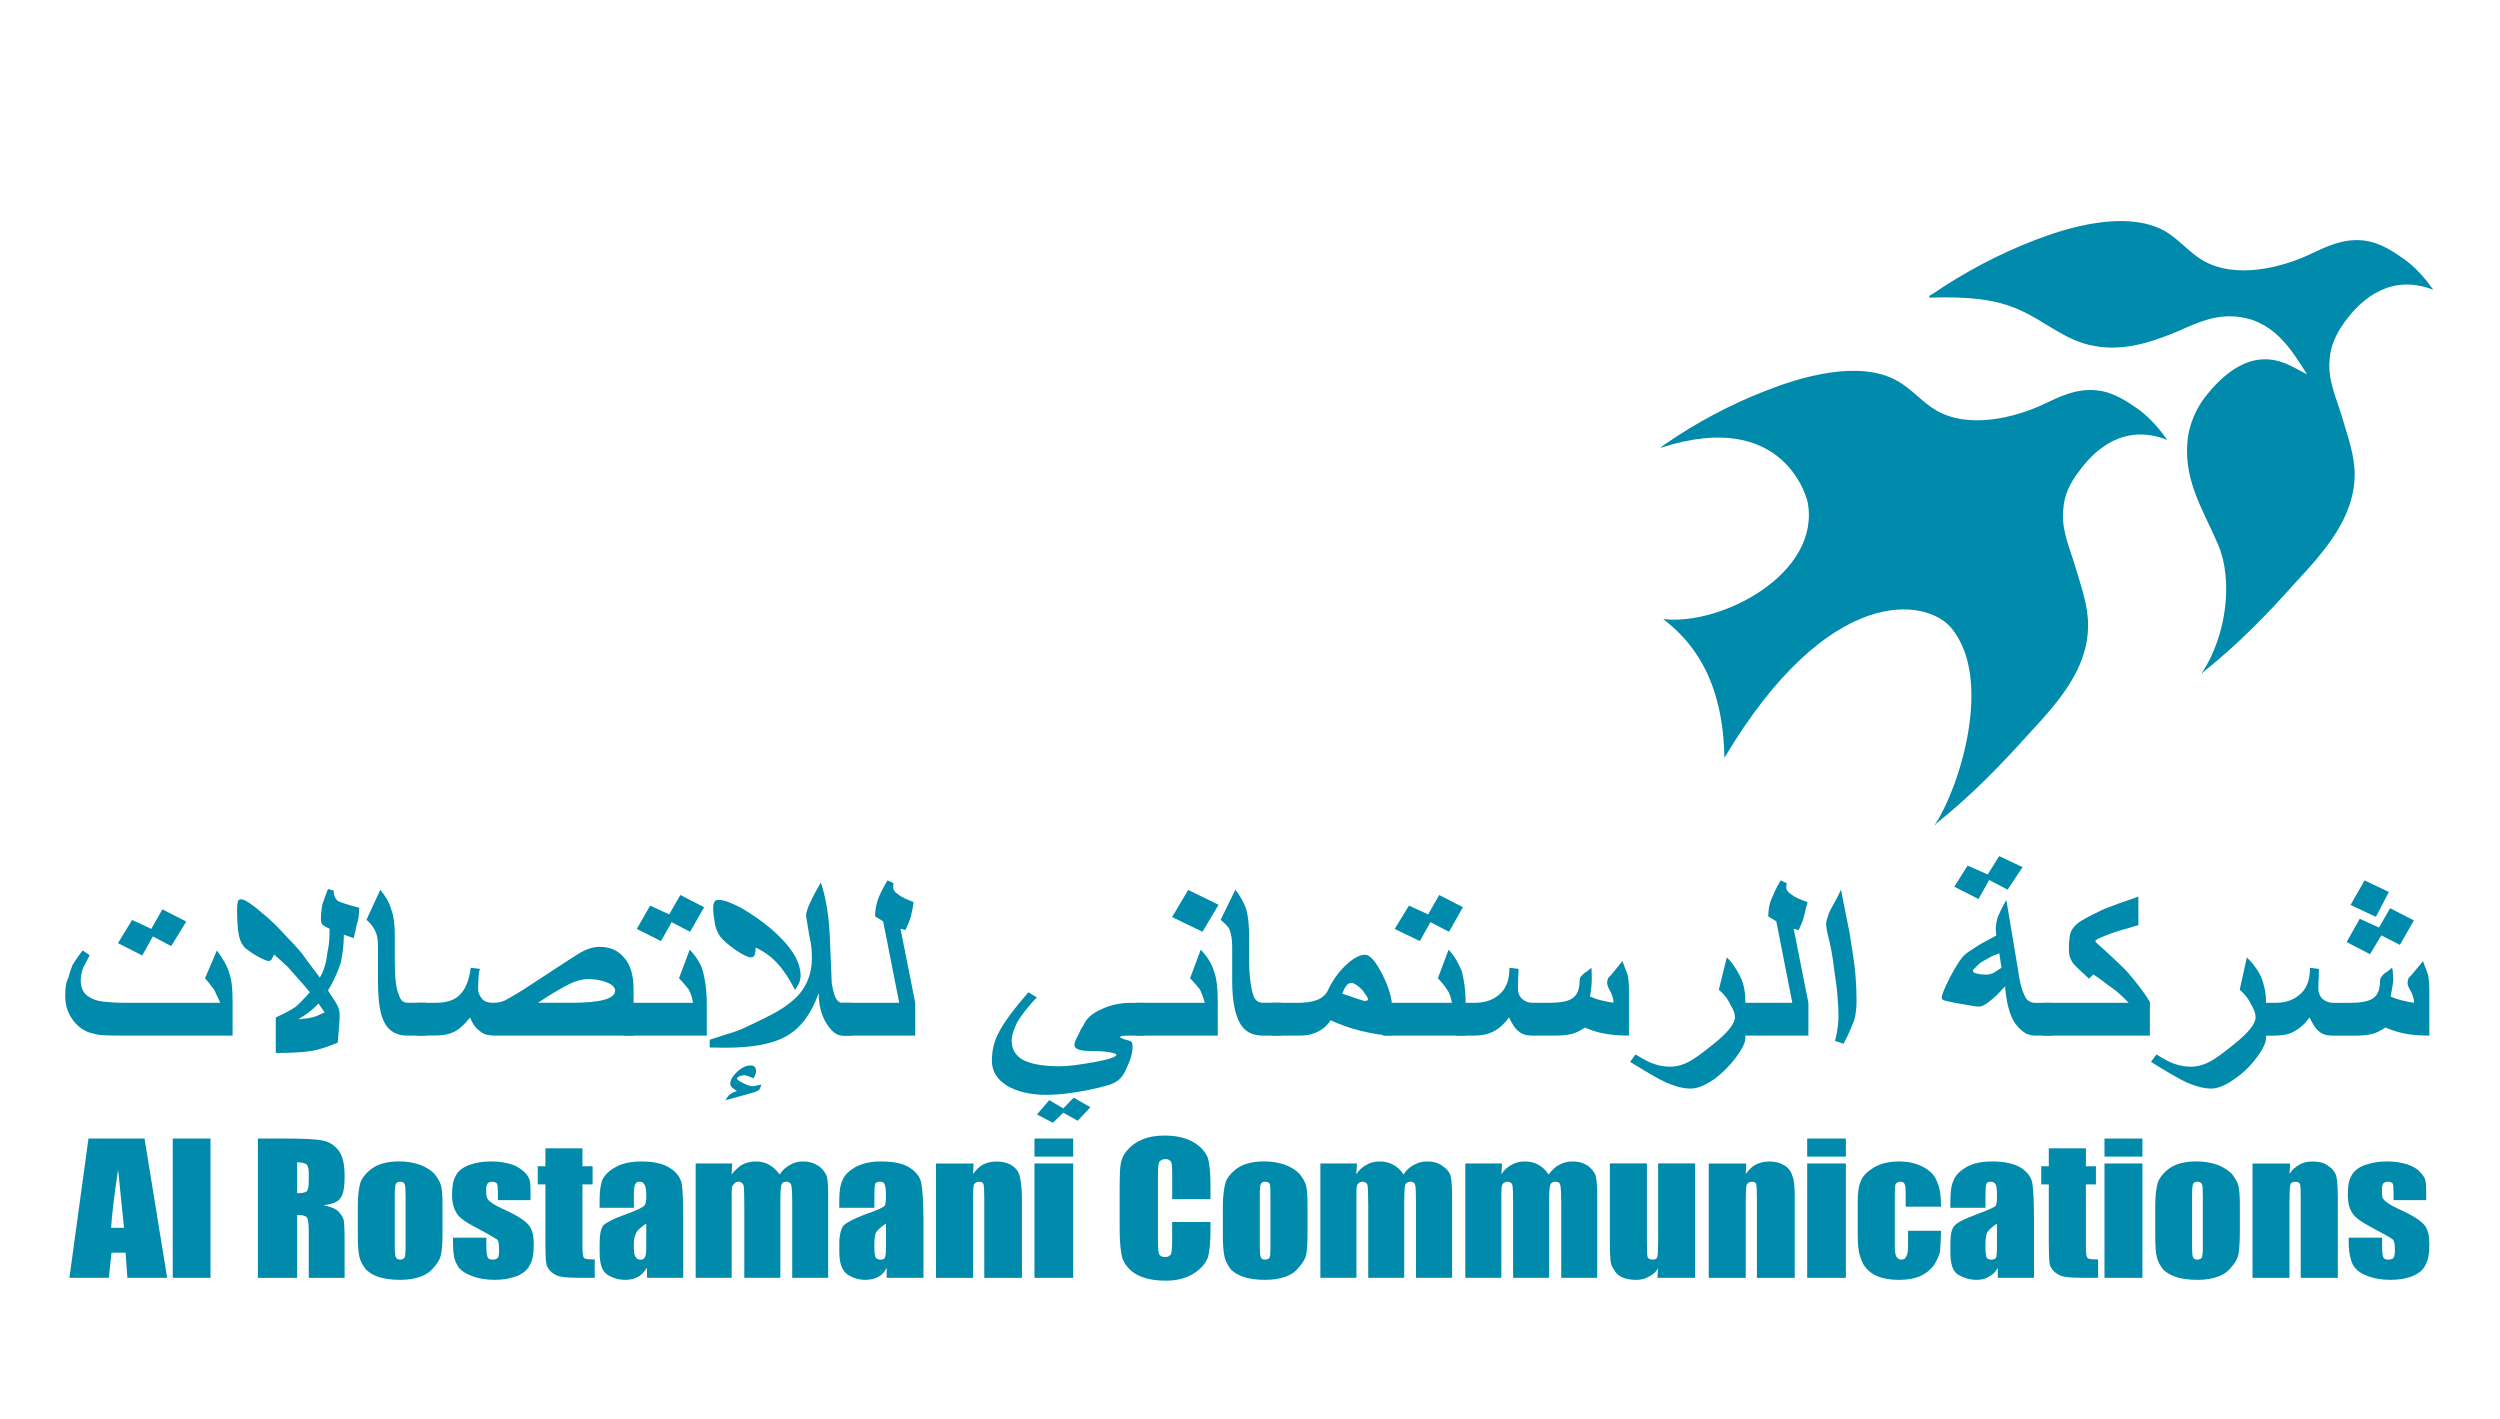 <svg xmlns="http://www.w3.org/2000/svg" width="340" height="193" viewBox="0 0 340 193" fill="none"><g clip-path="url(#clip0_3_2)"><path d="M19.656 154.842L22.733 173.785H17.323L17.08 170.359H15.163L14.795 173.785H9.439L12.033 154.842H19.656ZM16.867 166.985C16.624 164.851 16.407 162.226 16.061 159.061C15.517 162.687 15.207 165.347 15.11 166.985H16.867Z" fill="#008AAB"></path><path d="M28.63 154.842H23.494V173.785H28.63V154.842Z" fill="#008AAB"></path><path d="M35.076 154.842H38.888C41.305 154.842 43.058 154.93 43.921 155.121C44.771 155.289 45.479 155.736 46.055 156.48C46.63 157.215 46.87 158.392 46.87 159.999C46.87 161.478 46.697 162.47 46.259 162.983C45.922 163.479 45.169 163.78 43.992 163.9C45.081 164.143 45.781 164.449 46.086 164.834C46.484 165.245 46.675 165.635 46.75 165.963C46.816 166.317 46.865 167.255 46.865 168.787V173.79H41.991V167.468C41.991 166.489 41.902 165.834 41.756 165.591C41.619 165.361 41.119 165.228 40.406 165.228V173.794H35.076V154.842ZM40.406 158.078V162.279C41.021 162.279 41.367 162.217 41.668 162.058C41.88 161.907 41.991 161.407 41.991 160.57V159.535C41.991 158.941 41.88 158.547 41.681 158.344C41.384 158.167 41.021 158.078 40.406 158.078Z" fill="#008AAB"></path><path d="M60.182 163.705V167.494C60.182 168.902 60.129 169.916 59.983 170.576C59.872 171.24 59.491 171.837 58.964 172.395C58.539 172.953 57.897 173.391 57.136 173.644C56.388 173.914 55.427 174.06 54.475 174.06C53.306 174.06 52.399 173.936 51.633 173.71C50.863 173.48 50.261 173.121 49.791 172.674C49.415 172.196 49.052 171.643 48.888 170.974C48.738 170.315 48.663 169.349 48.663 167.99V164.041C48.663 162.603 48.795 161.474 49.079 160.65C49.473 159.844 50.106 159.207 50.934 158.689C51.775 158.202 52.93 157.95 54.285 157.95C55.352 157.95 56.392 158.14 57.18 158.432C57.981 158.751 58.623 159.167 59.097 159.654C59.482 160.172 59.841 160.686 59.978 161.23C60.115 161.784 60.182 162.607 60.182 163.705ZM55.157 162.527C55.157 161.735 55.122 161.235 55.029 161.026C54.967 160.827 54.679 160.712 54.427 160.712C54.17 160.712 53.909 160.827 53.825 161.026C53.736 161.235 53.687 161.739 53.687 162.527V169.549C53.687 170.275 53.736 170.762 53.825 170.965C53.909 171.195 54.17 171.306 54.422 171.306C54.666 171.306 54.967 171.2 55.033 170.987C55.113 170.815 55.161 170.359 55.161 169.708V162.527H55.157Z" fill="#008AAB"></path><path d="M72.153 163.218H67.717V162.368C67.717 161.655 67.672 161.186 67.606 161.013C67.522 160.818 67.243 160.717 66.938 160.717C66.592 160.717 66.415 160.818 66.304 160.978C66.176 161.164 66.114 161.412 66.114 161.766C66.114 162.257 66.141 162.598 66.211 162.824C66.269 163.041 66.451 163.298 66.849 163.563C67.163 163.82 67.885 164.196 69.027 164.71C70.492 165.396 71.4 166.02 71.896 166.605C72.396 167.198 72.591 168.066 72.591 169.194C72.591 170.469 72.449 171.395 72.046 172.054C71.75 172.71 71.13 173.192 70.346 173.529C69.417 173.874 68.483 174.06 67.278 174.06C66.092 174.06 64.932 173.861 64.064 173.48C63.077 173.121 62.44 172.608 62.147 171.97C61.753 171.337 61.612 170.354 61.612 169.062V168.322H66.141V169.305C66.141 170.137 66.194 170.673 66.3 170.939C66.38 171.182 66.574 171.306 66.955 171.306C67.278 171.306 67.57 171.244 67.708 171.067C67.827 170.903 67.88 170.536 67.88 169.996C67.88 169.256 67.796 168.809 67.655 168.601C67.367 168.42 66.446 167.853 64.737 166.941C63.17 166.166 62.285 165.449 62.006 164.82C61.638 164.174 61.479 163.417 61.479 162.554C61.479 161.305 61.651 160.398 62.041 159.8C62.333 159.229 62.949 158.769 63.772 158.454C64.573 158.144 65.614 157.954 66.769 157.954C67.796 157.954 68.713 158.096 69.585 158.353C70.346 158.614 70.829 158.959 71.311 159.397C71.763 159.813 71.958 160.234 72.046 160.562C72.135 160.947 72.153 161.518 72.153 162.301V163.218Z" fill="#008AAB"></path><path d="M79.214 156.174V158.614H80.591V161.08H79.214V169.376C79.214 170.412 79.263 170.965 79.457 171.094C79.55 171.218 79.958 171.28 80.883 171.28V173.781H78.824C77.624 173.781 76.823 173.715 76.319 173.635C75.778 173.546 75.415 173.334 74.999 173.019C74.672 172.705 74.384 172.338 74.309 171.904C74.22 171.479 74.176 170.505 74.176 168.96V161.08H73.135V158.614H74.176V156.174H79.214Z" fill="#008AAB"></path><path d="M86.2 164.263H81.547V163.231C81.547 162.023 81.675 161.102 81.919 160.447C82.277 159.787 82.786 159.216 83.76 158.707C84.619 158.211 85.823 157.958 87.249 157.958C88.905 157.958 90.211 158.26 91.052 158.817C92.004 159.384 92.446 160.061 92.703 160.889C92.854 161.722 92.92 163.417 92.92 165.972V173.785H87.993V172.395C87.638 172.949 87.293 173.36 86.788 173.639C86.253 173.918 85.775 174.06 85.093 174.06C84.123 174.06 83.34 173.821 82.6 173.356C81.874 172.882 81.551 171.877 81.551 170.319V169.035C81.551 167.866 81.724 167.074 82.06 166.644C82.503 166.237 83.419 165.75 85.062 165.166C86.673 164.581 87.541 164.152 87.634 163.944C87.833 163.749 87.895 163.311 87.895 162.669C87.895 161.854 87.833 161.314 87.616 161.075C87.506 160.841 87.329 160.708 86.966 160.708C86.673 160.708 86.487 160.823 86.43 161.022C86.244 161.23 86.204 161.761 86.204 162.629V164.263H86.2ZM87.891 166.397C87.09 166.941 86.576 167.415 86.474 167.795C86.253 168.167 86.2 168.703 86.2 169.407C86.2 170.213 86.248 170.726 86.461 170.956C86.549 171.187 86.735 171.311 87.138 171.311C87.399 171.311 87.581 171.222 87.665 171.027C87.842 170.859 87.891 170.363 87.891 169.602V166.397Z" fill="#008AAB"></path><path d="M99.574 158.229L99.499 159.729C99.941 159.149 100.442 158.698 100.915 158.414C101.478 158.118 102.106 157.958 102.797 157.958C104.16 157.958 105.17 158.565 106.033 159.729C106.396 159.149 106.905 158.698 107.472 158.414C107.923 158.118 108.526 157.958 109.19 157.958C110.026 157.958 110.721 158.171 111.315 158.565C111.886 158.941 112.209 159.433 112.452 159.986C112.594 160.548 112.629 161.478 112.629 162.726V173.785H107.742V163.647C107.742 162.324 107.693 161.505 107.614 161.186C107.538 160.858 107.255 160.712 106.958 160.712C106.547 160.712 106.347 160.858 106.254 161.186C106.175 161.505 106.126 162.324 106.126 163.647V173.785H101.225V163.913C101.225 162.381 101.194 161.478 101.119 161.181C100.955 160.863 100.76 160.717 100.451 160.717C100.167 160.717 99.99 160.796 99.871 160.956C99.733 161.124 99.538 161.31 99.538 161.544C99.508 161.766 99.508 162.266 99.508 163.014V173.785H94.611V158.229H99.574Z" fill="#008AAB"></path><path d="M118.907 164.263H114.143V163.231C114.143 162.023 114.267 161.102 114.613 160.447C114.878 159.787 115.467 159.216 116.353 158.707C117.318 158.211 118.402 157.958 119.828 157.958C121.603 157.958 122.896 158.26 123.741 158.817C124.591 159.384 125.131 160.061 125.291 160.889C125.45 161.722 125.592 163.417 125.592 165.972V173.785H120.589V172.395C120.337 172.949 119.987 173.36 119.478 173.639C118.951 173.918 118.358 174.06 117.672 174.06C116.822 174.06 116.029 173.821 115.299 173.356C114.568 172.882 114.148 171.877 114.148 170.319V169.035C114.148 167.866 114.413 167.074 114.746 166.644C115.184 166.237 116.136 165.75 117.636 165.166C119.367 164.581 120.235 164.152 120.341 163.944C120.425 163.749 120.492 163.311 120.492 162.669C120.492 161.854 120.425 161.314 120.315 161.075C120.213 160.841 120.031 160.708 119.655 160.708C119.367 160.708 119.093 160.823 119.018 161.022C118.956 161.23 118.916 161.761 118.916 162.629V164.263H118.907ZM120.483 166.397C119.682 166.941 119.19 167.415 119.062 167.795C118.951 168.167 118.911 168.703 118.911 169.407C118.911 170.213 118.951 170.726 119.057 170.956C119.15 171.187 119.447 171.311 119.744 171.311C120.107 171.311 120.275 171.222 120.355 171.027C120.443 170.859 120.492 170.363 120.492 169.602V166.397H120.483Z" fill="#008AAB"></path><path d="M132.405 158.229L132.334 159.667C132.746 159.11 133.131 158.693 133.671 158.392C134.247 158.105 134.858 157.963 135.553 157.963C136.39 157.963 137.116 158.175 137.674 158.552C138.245 158.928 138.554 159.424 138.687 159.991C138.811 160.562 138.984 161.549 138.984 162.908V173.794H133.862V163.032C133.862 161.956 133.822 161.288 133.76 161.071C133.698 160.832 133.516 160.721 133.131 160.721C132.821 160.721 132.618 160.854 132.436 161.128C132.37 161.381 132.334 162.12 132.334 163.302V173.794H127.296V158.237H132.405V158.229Z" fill="#008AAB"></path><path d="M145.956 157.299H140.688V154.842H145.956V157.299ZM145.956 173.785H140.688V158.233H145.956V173.785Z" fill="#008AAB"></path><path d="M164.634 163.081H159.419V159.787C159.419 158.831 159.371 158.233 159.273 157.998C159.083 157.764 158.87 157.635 158.534 157.635C158.056 157.635 157.83 157.79 157.622 158.082C157.533 158.361 157.48 158.99 157.48 159.946V168.738C157.48 169.668 157.538 170.275 157.622 170.554C157.826 170.819 158.047 170.97 158.392 170.97C158.848 170.97 159.065 170.824 159.264 170.554C159.357 170.275 159.415 169.619 159.415 168.57V166.188H164.63V166.932C164.63 168.88 164.519 170.275 164.24 171.098C163.899 171.913 163.235 172.643 162.266 173.245C161.199 173.865 160.03 174.171 158.574 174.171C156.945 174.171 155.749 173.914 154.678 173.396C153.73 172.869 153.053 172.134 152.672 171.218C152.407 170.297 152.27 168.902 152.27 167.052V161.505C152.27 160.137 152.309 159.114 152.393 158.441C152.482 157.759 152.734 157.095 153.274 156.475C153.788 155.838 154.465 155.342 155.329 154.983C156.183 154.607 157.246 154.435 158.335 154.435C159.968 154.435 161.155 154.713 162.222 155.285C163.187 155.838 163.851 156.542 164.231 157.37C164.506 158.211 164.625 159.512 164.625 161.27V163.081H164.634Z" fill="#008AAB"></path><path d="M177.823 163.705V167.494C177.823 168.902 177.77 169.916 177.654 170.576C177.517 171.24 177.119 171.837 176.61 172.395C176.185 172.953 175.547 173.391 174.79 173.644C174.024 173.914 173.072 174.06 172.107 174.06C170.939 174.06 170.04 173.936 169.278 173.71C168.504 173.48 167.897 173.121 167.423 172.674C167.069 172.196 166.697 171.643 166.547 170.974C166.396 170.315 166.308 169.349 166.308 167.99V164.041C166.308 162.603 166.467 161.474 166.724 160.65C167.114 159.844 167.72 159.207 168.566 158.689C169.429 158.202 170.567 157.95 171.926 157.95C173.002 157.95 174.038 158.14 174.834 158.432C175.631 158.751 176.26 159.167 176.747 159.654C177.123 160.172 177.491 160.686 177.615 161.23C177.77 161.784 177.823 162.607 177.823 163.705ZM172.78 162.527C172.78 161.735 172.763 161.235 172.687 161.026C172.612 160.827 172.338 160.712 172.085 160.712C171.722 160.712 171.545 160.827 171.47 161.026C171.372 161.235 171.333 161.735 171.333 162.527V169.549C171.333 170.275 171.372 170.762 171.47 170.965C171.545 171.195 171.722 171.306 172.063 171.306C172.333 171.306 172.59 171.2 172.687 170.987C172.749 170.815 172.78 170.359 172.78 169.708V162.527Z" fill="#008AAB"></path><path d="M184.543 158.229L184.459 159.729C184.786 159.149 185.3 158.698 185.849 158.414C186.318 158.118 186.942 157.958 187.646 157.958C189.001 157.958 190.117 158.565 190.887 159.729C191.241 159.149 191.741 158.698 192.313 158.414C192.888 158.118 193.379 157.958 194.039 157.958C194.978 157.958 195.682 158.171 196.16 158.565C196.766 158.941 197.16 159.433 197.297 159.986C197.426 160.548 197.483 161.478 197.483 162.726V173.785H192.578V163.647C192.578 162.324 192.547 161.505 192.472 161.186C192.388 160.858 192.211 160.712 191.795 160.712C191.485 160.712 191.188 160.858 191.104 161.186C191.015 161.505 190.971 162.324 190.971 163.647V173.785H186.079V163.913C186.079 162.381 186.03 161.478 185.986 161.181C185.907 160.863 185.614 160.717 185.313 160.717C185.012 160.717 184.857 160.796 184.72 160.956C184.574 161.124 184.516 161.31 184.499 161.544C184.472 161.766 184.472 162.266 184.472 163.014V173.785H179.571V158.229H184.543Z" fill="#008AAB"></path><path d="M204.275 158.229L204.186 159.729C204.509 159.149 205.014 158.698 205.585 158.414C206.054 158.118 206.687 157.958 207.378 157.958C208.742 157.958 209.857 158.565 210.601 159.729C211.075 159.149 211.495 158.698 212.044 158.414C212.593 158.118 213.208 157.958 213.873 157.958C214.7 157.958 215.404 158.171 215.98 158.565C216.467 158.941 216.887 159.433 217.029 159.986C217.162 160.548 217.224 161.478 217.224 162.726V173.785H212.327V163.647C212.327 162.324 212.279 161.505 212.204 161.186C212.128 160.858 211.942 160.712 211.517 160.712C211.234 160.712 210.898 160.858 210.831 161.186C210.72 161.505 210.681 162.324 210.681 163.647V173.785H205.784V163.913C205.784 162.381 205.762 161.478 205.682 161.181C205.62 160.863 205.319 160.717 205.014 160.717C204.841 160.717 204.567 160.796 204.425 160.956C204.292 161.124 204.23 161.31 204.221 161.544C204.186 161.766 204.186 162.266 204.186 163.014V173.785H199.281V158.229H204.275Z" fill="#008AAB"></path><path d="M230.536 158.229V173.785H225.401L225.511 172.493C225.21 173.011 224.736 173.396 224.183 173.648C223.745 173.927 223.143 174.064 222.483 174.064C221.722 174.064 221.071 173.927 220.557 173.684C220.022 173.44 219.694 173.077 219.517 172.683C219.189 172.28 219.07 171.837 219.026 171.39C218.977 170.939 218.941 170.049 218.941 168.707V158.224H223.979V168.809C223.979 170.027 224.006 170.753 224.077 170.961C224.134 171.191 224.44 171.302 224.741 171.302C225.153 171.302 225.352 171.178 225.396 170.948C225.463 170.717 225.507 169.956 225.507 168.694V158.224H230.536V158.229Z" fill="#008AAB"></path><path d="M237.491 158.229L237.42 159.667C237.832 159.11 238.222 158.693 238.77 158.392C239.324 158.105 239.953 157.963 240.648 157.963C241.484 157.963 242.193 158.175 242.773 158.552C243.326 158.928 243.645 159.424 243.782 159.991C244.025 160.562 244.083 161.549 244.083 162.908V173.794H238.939V163.032C238.939 161.956 238.903 161.292 238.846 161.071C238.797 160.832 238.607 160.721 238.222 160.721C237.916 160.721 237.721 160.854 237.544 161.128C237.46 161.381 237.42 162.12 237.42 163.302V173.794H232.387V158.237H237.491V158.229Z" fill="#008AAB"></path><path d="M251.038 157.299H245.778V154.842H251.038V157.299ZM251.038 173.785H245.778V158.233H251.038V173.785Z" fill="#008AAB"></path><path d="M263.978 164.103H259.17V162.324C259.17 161.691 259.139 161.274 259.033 161.044C258.944 160.827 258.772 160.712 258.413 160.712C258.165 160.712 257.997 160.827 257.802 161.009C257.745 161.199 257.696 161.642 257.696 162.319V169.646C257.696 170.182 257.762 170.598 257.895 170.899C258.121 171.178 258.294 171.302 258.546 171.302C258.949 171.302 259.148 171.178 259.241 170.855C259.458 170.585 259.498 170.044 259.498 169.239V167.388H263.978C263.951 168.637 263.912 169.557 263.841 170.155C263.748 170.797 263.407 171.421 263.013 172.076C262.508 172.732 261.884 173.228 261.131 173.56C260.383 173.869 259.48 174.06 258.302 174.06C256.89 174.06 255.735 173.821 254.911 173.369C254.106 172.909 253.495 172.28 253.194 171.457C252.795 170.62 252.649 169.46 252.649 167.933V163.532C252.649 162.226 252.76 161.235 253.11 160.548C253.357 159.884 253.986 159.3 254.876 158.76C255.766 158.237 256.921 157.958 258.258 157.958C259.586 157.958 260.653 158.22 261.654 158.76C262.557 159.269 263.19 159.929 263.442 160.734C263.823 161.522 263.978 162.638 263.978 164.103Z" fill="#008AAB"></path><path d="M270.026 164.263H265.253V163.231C265.253 162.023 265.381 161.102 265.731 160.447C265.979 159.787 266.599 159.216 267.449 158.707C268.317 158.211 269.521 157.958 270.933 157.958C272.704 157.958 273.913 158.26 274.851 158.817C275.692 159.384 276.246 160.061 276.392 160.889C276.529 161.722 276.622 163.417 276.622 165.972V173.785H271.699V172.395C271.438 172.949 271.013 173.36 270.477 173.639C270.074 173.918 269.477 174.06 268.786 174.06C267.932 174.06 267.135 173.821 266.289 173.356C265.563 172.882 265.253 171.877 265.253 170.319V169.039C265.253 167.871 265.426 167.078 265.851 166.649C266.196 166.242 267.223 165.755 268.759 165.17C270.375 164.586 271.34 164.156 271.442 163.948C271.544 163.754 271.593 163.315 271.593 162.673C271.593 161.859 271.544 161.319 271.42 161.08C271.292 160.845 271.03 160.712 270.778 160.712C270.375 160.712 270.194 160.827 270.149 161.026C270.056 161.235 270.026 161.766 270.026 162.633V164.263ZM271.593 166.397C270.787 166.941 270.3 167.415 270.189 167.795C270.07 168.167 270.021 168.703 270.021 169.407C270.021 170.213 270.07 170.726 270.158 170.956C270.247 171.187 270.442 171.311 270.822 171.311C271.115 171.311 271.376 171.222 271.464 171.027C271.54 170.859 271.588 170.363 271.588 169.602V166.397H271.593Z" fill="#008AAB"></path><path d="M283.683 156.174V158.614H285.047V161.08H283.683V169.376C283.683 170.412 283.723 170.965 283.927 171.094C284.024 171.218 284.418 171.28 285.339 171.28V173.781H283.293C282.098 173.781 281.279 173.715 280.774 173.635C280.243 173.546 279.88 173.334 279.455 173.019C279.141 172.705 278.831 172.338 278.751 171.904C278.68 171.479 278.636 170.505 278.636 168.96V161.08H277.605V158.614H278.636V156.174H283.683Z" fill="#008AAB"></path><path d="M291.368 157.299H286.211V154.842H291.368V157.299ZM291.368 173.785H286.211V158.233H291.368V173.785Z" fill="#008AAB"></path><path d="M304.619 163.705V167.494C304.619 168.902 304.543 169.916 304.428 170.576C304.295 171.24 303.937 171.837 303.397 172.395C302.976 172.953 302.343 173.391 301.577 173.644C300.803 173.914 299.864 174.06 298.917 174.06C297.735 174.06 296.818 173.936 296.074 173.71C295.295 173.48 294.684 173.121 294.206 172.674C293.843 172.196 293.485 171.643 293.33 170.974C293.166 170.315 293.113 169.349 293.113 167.99V164.041C293.113 162.603 293.237 161.474 293.529 160.65C293.914 159.844 294.525 159.207 295.357 158.689C296.212 158.202 297.367 157.95 298.722 157.95C299.793 157.95 300.811 158.14 301.626 158.432C302.405 158.751 303.043 159.167 303.543 159.654C303.901 160.172 304.282 160.686 304.415 161.23C304.543 161.784 304.619 162.607 304.619 163.705ZM299.581 162.527C299.581 161.735 299.554 161.235 299.457 161.026C299.381 160.827 299.103 160.712 298.863 160.712C298.5 160.712 298.341 160.827 298.244 161.026C298.168 161.235 298.12 161.735 298.12 162.527V169.549C298.12 170.275 298.164 170.762 298.244 170.965C298.345 171.195 298.5 171.306 298.85 171.306C299.102 171.306 299.386 171.2 299.461 170.987C299.536 170.815 299.585 170.359 299.585 169.708V162.527H299.581Z" fill="#008AAB"></path><path d="M311.459 158.229L311.37 159.667C311.689 159.11 312.171 158.693 312.734 158.392C313.172 158.105 313.809 157.963 314.5 157.963C315.447 157.963 316.156 158.175 316.625 158.552C317.2 158.928 317.603 159.424 317.741 159.991C317.865 160.562 317.944 161.549 317.944 162.908V173.794H312.897V163.032C312.897 161.956 312.88 161.292 312.809 161.071C312.747 160.832 312.459 160.721 312.171 160.721C311.768 160.721 311.56 160.854 311.494 161.128C311.41 161.381 311.37 162.12 311.37 163.302V173.794H306.341V158.237H311.459V158.229Z" fill="#008AAB"></path><path d="M329.964 163.218H325.524V162.368C325.524 161.655 325.497 161.186 325.431 161.013C325.351 160.818 325.059 160.717 324.753 160.717C324.421 160.717 324.24 160.818 324.107 160.978C323.992 161.164 323.943 161.412 323.943 161.766C323.943 162.257 323.965 162.598 324.005 162.824C324.085 163.041 324.275 163.298 324.674 163.563C324.975 163.82 325.687 164.196 326.83 164.71C328.299 165.396 329.22 166.02 329.712 166.605C330.208 167.198 330.389 168.066 330.389 169.194C330.389 170.469 330.247 171.395 329.849 172.054C329.548 172.71 328.946 173.192 328.144 173.529C327.339 173.874 326.29 174.06 325.094 174.06C323.903 174.06 322.757 173.861 321.871 173.48C320.884 173.121 320.357 172.608 319.968 171.97C319.68 171.337 319.428 170.354 319.428 169.062V168.322H323.965V169.305C323.965 170.137 324.005 170.673 324.103 170.939C324.191 171.182 324.386 171.306 324.793 171.306C325.077 171.306 325.395 171.244 325.519 171.067C325.643 170.903 325.705 170.536 325.705 169.996C325.705 169.256 325.63 168.809 325.466 168.601C325.302 168.42 324.275 167.853 322.553 166.941C321.083 166.166 320.109 165.449 319.83 164.82C319.441 164.174 319.304 163.417 319.304 162.554C319.304 161.305 319.445 160.398 319.853 159.8C320.167 159.229 320.765 158.769 321.579 158.454C322.522 158.144 323.43 157.954 324.59 157.954C325.639 157.954 326.529 158.096 327.396 158.353C328.149 158.614 328.769 158.959 329.114 159.397C329.561 159.813 329.791 160.234 329.853 160.562C329.937 160.947 329.964 161.518 329.964 162.301V163.218Z" fill="#008AAB"></path><path fill-rule="evenodd" clip-rule="evenodd" d="M313.77 50.925C311.566 47.45 309.113 43.297 303.69 43.031C300.511 42.867 298.019 44.32 295.376 45.391C292.197 46.631 288.376 47.932 284.078 46.896C280.594 46.046 278.039 43.664 274.785 42.208C271.456 40.65 267.644 40.326 262.394 40.477C262.243 40.167 262.748 40.061 262.877 39.95C267.06 37.09 271.788 34.567 276.645 32.69C280.886 31.043 289.089 28.435 294.455 31.441C296.336 32.552 297.709 34.31 299.559 35.404C304.013 38.016 310.291 36.408 314.217 34.558C316.227 33.619 318.587 32.393 321.403 32.703C323.669 32.946 325.595 34.27 327.113 35.35C328.72 36.55 329.973 38.06 330.934 39.414C325.214 37.196 321.225 40.543 318.875 43.788C317.763 45.329 316.927 46.98 316.825 48.955C316.55 51.704 317.786 54.232 318.52 56.72C319.251 59.266 320.265 61.886 320.238 64.662C320.141 70.488 316.081 75.03 312.283 79.121C308.511 83.353 304.593 87.444 299.63 91.406L299.515 91.601C299.387 91.557 299.524 91.512 299.524 91.415C302.84 86.346 303.712 78.886 301.671 74.079C299.519 69.067 296.633 64.906 297.642 58.947C298.103 56.742 299.05 54.976 300.277 53.519C301.768 51.66 304.265 49.291 307.178 48.919C309.998 48.556 311.951 50.013 313.77 50.925Z" fill="#008AAB"></path><path d="M290.926 55.737C289.381 54.657 287.464 53.324 285.193 53.09C282.364 52.775 279.992 54.002 277.982 54.953C274.037 56.808 267.72 58.411 263.27 55.781C261.407 54.692 260.03 52.921 258.047 51.806C252.761 48.8 244.531 51.416 240.29 53.085C235.429 54.953 230.674 57.49 226.495 60.381C226.357 60.456 225.627 60.996 225.897 60.89C242.928 55.356 245.832 68.239 245.832 68.239C247.723 78.085 233.945 85.159 226.189 84.186C229.952 87.081 234.322 92.097 234.521 103.058C248.719 79.254 261.969 81.352 265.351 85.372C271.133 92.287 266.555 106.896 263.253 111.996C263.24 112.103 263.089 112.16 263.217 112.205L263.332 111.996C268.3 108.021 272.218 103.921 276.02 99.694C279.845 95.572 283.936 91.012 283.976 85.173C284.025 82.37 283.015 79.741 282.28 77.195C281.545 74.681 280.328 72.139 280.598 69.399C280.687 67.407 281.506 65.729 282.648 64.233C284.999 60.93 289.001 57.579 294.729 59.823C293.809 58.473 292.507 56.928 290.926 55.737Z" fill="#008AAB"></path><path d="M31.623 140.843H16.65C15.163 140.843 14.246 140.817 13.72 140.773C13.334 140.719 12.772 140.613 12.188 140.436C11.249 140.122 10.444 139.506 9.802 138.572C9.138 137.62 8.872 136.589 8.872 135.429C8.872 134.982 8.894 134.588 8.934 134.22C8.978 133.871 9.058 133.446 9.297 132.972C9.474 132.281 9.686 131.67 9.877 131.201C10.218 130.732 10.585 130.072 11.24 129.258L12.197 129.913C11.772 130.763 11.355 131.454 11.196 131.954C11.041 132.454 10.979 132.945 10.979 133.432C10.979 134.061 11.152 134.619 11.528 135.11C11.997 135.611 12.622 135.929 13.321 136.089C13.68 136.186 14.251 136.266 14.933 136.301C15.628 136.363 16.243 136.381 16.974 136.381H29.958C29.56 135.562 29.321 134.982 29.143 134.632C28.825 134.22 28.466 133.694 27.882 133.043L29.498 129.258C30.352 130.422 30.976 131.489 31.206 132.458C31.521 133.304 31.631 134.561 31.631 136.217V140.843H31.623ZM25.327 125.331L23.282 128.669L20.785 127.354L19.342 129.944L16.044 128.266L17.97 125.114L20.568 126.331L22.087 123.675L25.327 125.331Z" fill="#008AAB"></path><path d="M48.853 123.463C48.853 124.233 48.778 125.012 48.508 125.787C48.454 126.097 48.317 126.712 48.091 127.584L46.763 127.111C46.763 128.386 46.617 129.665 46.338 130.944C45.931 132.206 45.36 133.472 44.607 134.703C45.289 135.805 45.741 136.421 45.825 136.62C46.077 137.102 46.188 137.558 46.188 137.966V138.453C46.188 138.745 46.104 139.843 45.931 141.795C44.55 142.38 43.403 142.756 42.27 142.946C41.238 143.106 39.675 143.203 37.506 143.203V138.369C38.764 137.806 39.627 137.324 40.18 136.948C40.618 136.567 41.318 135.889 42.146 134.947C40.853 133.375 39.791 132.281 39.273 131.635C38.724 131.108 38.055 130.502 37.276 129.807C37.099 130.165 36.993 130.404 36.913 130.528C36.705 130.648 36.647 130.71 36.581 130.71C36.337 130.71 35.749 130.471 34.969 130.032C34.257 129.63 33.801 129.271 33.376 128.957C33.017 128.629 32.663 128.058 32.486 127.186C32.322 126.318 32.242 125.207 32.242 123.861C32.242 123.281 32.278 122.874 32.335 122.661C32.389 122.409 32.548 122.303 32.76 122.303C33.278 122.303 34.195 122.918 35.62 124.136C36.913 125.185 37.949 126.238 38.856 127.266C39.627 128.031 40.309 128.775 40.95 129.523C41.415 130.192 42.27 131.316 43.496 132.95C44.072 132.025 44.39 130.843 44.55 129.408C44.767 128.532 44.82 127.509 44.82 126.3C44.333 126.097 44.085 125.937 43.833 125.725C43.717 125.561 43.642 125.326 43.642 125.025C43.642 124.352 43.717 123.697 43.833 123.024C44.085 122.347 44.302 121.634 44.603 120.904L45.378 121.125C45.378 121.833 45.648 122.289 45.926 122.515C46.188 122.692 47.228 123.02 48.853 123.463ZM44.151 137.674L43.319 136.478C42.757 137.005 42.416 137.39 42.057 137.612C41.805 137.842 41.274 138.183 40.561 138.634C41.442 138.55 42.124 138.453 42.571 138.342C42.912 138.245 43.469 138.019 44.151 137.674Z" fill="#008AAB"></path><path d="M57.906 140.843H55.423C54.015 140.843 53.028 140.308 52.395 139.272C51.691 138.112 51.407 136.177 51.407 133.428V128.771C51.407 127.721 51.266 126.898 50.867 126.323C50.734 126.03 50.438 125.623 49.84 125.092L51.722 121.006C52.421 121.878 52.944 122.737 53.174 123.591C53.568 124.587 53.692 125.84 53.692 127.358V130.59C53.692 132.861 53.838 134.451 54.249 135.323C54.48 136.036 54.821 136.376 55.418 136.376H57.902V140.843H57.906Z" fill="#008AAB"></path><path d="M86.16 140.843H67.239C66.411 140.843 65.716 140.649 65.282 140.25C64.733 139.869 64.25 139.241 63.94 138.364C63.188 139.334 62.431 139.998 61.736 140.343C61.076 140.662 60.266 140.826 59.252 140.826L56.737 140.848V136.385L59.252 136.381C60.66 136.381 61.687 136.067 62.391 135.433C63.232 134.69 63.803 133.415 64.02 131.617L65.277 131.781C65.122 132.171 65.1 132.485 65.091 132.729C65.06 133.437 65.021 134.03 65.021 134.46C65.021 135.07 65.308 135.553 65.6 135.889C65.915 136.239 66.437 136.385 67.048 136.385C67.641 136.385 68.102 136.292 68.651 136.071C69.071 135.845 69.859 135.407 70.993 134.707L77.368 130.542C78.125 130.046 78.727 129.7 79.032 129.497C79.9 129.019 80.728 128.775 81.538 128.775C82.915 128.775 83.933 129.205 84.712 130.063C85.735 131.077 86.164 132.569 86.164 134.597V140.843H86.16ZM83.659 134.725C83.659 134.234 83.189 133.831 82.357 133.539C81.64 133.282 80.852 133.158 79.993 133.158C79.214 133.158 78.333 133.388 77.381 133.853C76.438 134.313 74.999 135.163 73.158 136.376H77.735C81.653 136.381 83.659 135.836 83.659 134.725Z" fill="#008AAB"></path><path d="M96.121 140.843H84.841V136.381H94.257C94.138 135.668 93.934 135.026 93.624 134.517C93.38 134.22 93.013 133.733 92.344 133.043L93.801 129.156C94.673 130.081 95.315 131.064 95.59 132.069C95.86 133.083 96.121 134.588 96.121 136.58V140.843ZM95.758 123.383L93.854 126.721L91.344 125.411L89.896 127.987L86.603 126.336L88.422 123.162L91.008 124.357L92.526 121.723L95.758 123.383Z" fill="#008AAB"></path><path d="M115.883 140.843H114.542C113.798 140.843 113.072 140.272 112.377 139.152C111.651 137.966 111.346 136.589 111.346 135.039C110.345 137.899 108.862 139.852 106.914 140.936C105.126 141.95 102.407 142.49 98.64 142.49L96.519 142.459V141.406C97.352 141.131 98.193 140.87 99.029 140.591C99.972 140.334 100.517 140.095 100.986 139.9C103.395 138.785 105.033 137.966 105.887 137.452C107.397 136.549 108.459 135.611 109.154 134.606C109.947 133.446 110.416 132.02 110.416 130.338C110.416 129.333 110.341 128.341 110.084 127.363C109.929 126.42 109.765 125.481 109.623 124.53C109.623 123.795 110.327 122.281 111.629 120.009C112.266 121.882 112.714 124.299 112.851 127.31C112.948 129.43 113.023 131.56 113.116 133.689C113.4 135.482 113.794 136.381 114.542 136.381H115.883V140.843ZM108.88 132.662C108.88 132.972 108.818 133.282 108.734 133.565C108.649 133.831 108.371 134.203 108.123 134.641C107.397 133.207 106.626 132.007 105.79 131.09C104.957 130.165 103.983 129.421 102.766 128.873C102.766 129.333 102.713 129.683 102.611 129.904C102.509 130.099 102.381 130.201 102.08 130.201C101.783 130.201 101.084 129.904 100.172 129.284C99.184 128.598 98.436 127.983 97.936 127.354C97.657 126.933 97.325 126.331 97.206 125.521C97.068 124.707 96.993 124.06 96.993 123.547C96.993 122.754 97.197 122.378 97.684 122.378C98.396 122.378 99.415 122.75 100.831 123.489C102.142 124.255 103.474 125.167 104.771 126.234C107.476 128.549 108.88 130.705 108.88 132.662ZM103.541 147.493C103.452 147.838 103.337 148.108 103.186 148.268C102.947 148.374 102.779 148.485 102.54 148.56L98.68 149.636C98.888 149.25 99.043 148.967 99.317 148.817C99.472 148.679 99.742 148.529 100.225 148.374C99.919 148.179 99.627 147.993 99.494 147.829C99.357 147.666 99.317 147.493 99.317 147.342C99.317 147.196 99.353 147.028 99.428 146.847C99.512 146.669 99.627 146.497 99.747 146.315C100.521 145.377 101.301 144.899 102.066 144.899C102.372 144.899 102.536 144.965 102.646 145.098C102.761 145.239 102.819 145.421 102.819 145.633C102.819 145.811 102.801 145.948 102.753 146.085C102.713 146.2 102.62 146.395 102.465 146.647C101.841 146.364 101.371 146.227 101.203 146.227C101.017 146.227 100.84 146.284 100.53 146.377C100.415 146.435 100.309 146.55 100.207 146.643C100.207 146.78 100.446 147.006 101.044 147.294C101.659 147.586 102.009 147.727 102.332 147.727C102.46 147.736 102.815 147.67 103.541 147.493Z" fill="#008AAB"></path><path d="M124.467 140.843H114.577V136.381H122.294L120.107 125.3L119.013 124.627C119.013 123.976 119.106 123.334 119.288 122.679C119.527 121.847 120.027 120.851 120.704 119.731L121.515 120.12C121.515 120.191 121.493 120.35 121.47 120.638C121.47 121.006 121.678 121.355 122.219 121.683C122.59 121.993 123.321 122.329 124.246 122.692C124.162 123.401 124.016 124.074 123.848 124.733C123.657 125.406 123.352 126.008 123.131 126.5L122.466 126.3L124.472 136.385V140.843H124.467Z" fill="#008AAB"></path><path d="M155.652 140.843H153.841C153.279 140.843 152.947 140.852 152.646 140.879C152.447 140.892 152.332 140.963 152.332 141.091C152.646 141.273 153.022 141.397 153.297 141.454C153.646 141.534 153.832 141.631 153.917 141.746C153.983 141.862 154.032 142.052 154.032 142.282C154.032 143.061 153.828 143.982 153.292 145.062C152.889 146.138 152.349 146.802 151.858 147.059C151.473 147.404 150.14 147.794 148.059 148.232C145.855 148.675 143.902 148.901 142.326 148.901C140.197 148.901 138.311 148.476 136.899 147.626C135.588 146.776 134.898 145.669 134.898 144.292C134.898 142.968 135.155 141.693 135.796 140.489C136.522 139.033 137.935 137.173 139.856 134.955L141.003 135.637C139.701 137.023 138.86 138.152 138.333 139.028C137.921 139.896 137.589 140.742 137.589 141.583C137.589 142.743 138.16 143.615 139.161 144.168C140.294 144.726 141.919 145.014 144.141 145.014C145.244 145.014 146.815 144.81 148.887 144.438C150.853 144.071 151.831 143.734 151.831 143.438C151.831 143.318 151.495 143.203 150.729 143.075C149.945 142.968 149.095 142.929 148.197 142.929C146.815 142.929 146.116 142.645 146.116 142.101C146.116 141.848 146.275 141.401 146.638 140.768C146.833 140.317 147.041 139.852 147.356 139.431C147.732 138.51 148.555 137.789 149.848 137.231C151.017 136.677 152.349 136.39 153.766 136.39H155.652V140.843ZM148.294 150.583L146.568 152.42L144.606 151.327L143.194 152.699L141.034 151.566L142.694 149.613L144.606 150.747L146.019 149.281L148.294 150.583Z" fill="#008AAB"></path><path d="M165.617 140.843H154.465V136.381H163.86C163.629 135.668 163.443 135.026 163.151 134.517C162.881 134.22 162.527 133.733 161.85 133.043L163.302 129.156C164.174 130.086 164.811 131.064 165.09 132.069C165.493 133.078 165.617 134.588 165.617 136.58V140.843ZM165.723 123.051L163.541 126.721L159.406 124.724L161.593 121.032L165.723 123.051Z" fill="#008AAB"></path><path d="M174.215 140.843H171.74C170.314 140.843 169.336 140.308 168.703 139.272C167.995 138.112 167.578 136.177 167.578 133.428V128.771C167.578 127.721 167.432 126.898 167.171 126.323C167.038 126.03 166.609 125.623 166.007 125.092L168.012 121.006C168.712 121.878 169.128 122.737 169.473 123.591C169.748 124.587 169.881 125.84 169.881 127.358V130.59C169.881 132.861 170.159 134.451 170.438 135.323C170.66 136.036 171.12 136.376 171.74 136.376H174.215V140.843Z" fill="#008AAB"></path><path d="M189.346 140.826C188.058 140.826 186.69 140.595 184.897 140.153C183.383 139.759 182.152 139.298 180.957 138.754C180.373 139.71 179.434 140.334 178.438 140.613C178.022 140.773 177.345 140.843 176.499 140.843H172.918V136.381H176.499C177.548 136.381 178.381 136.266 179.027 136.027C179.837 135.73 180.435 135.208 180.7 134.455C181.391 133.074 182.25 131.936 183.273 131.042C184.18 130.245 184.968 129.846 185.663 129.846C186.287 129.846 187.049 130.692 187.917 132.361C188.833 134.127 189.346 135.77 189.346 137.253V140.826ZM186.044 135.885C186.044 135.646 185.712 135.248 185.282 134.641C184.667 134.008 184.131 133.676 183.786 133.676C183.268 133.676 182.932 134.158 182.538 135.132C183.184 135.367 183.711 135.513 183.981 135.628C184.919 135.947 185.486 136.129 185.592 136.129C185.938 136.124 186.044 136.04 186.044 135.885Z" fill="#008AAB"></path><path d="M199.325 140.843H188.062V136.381H197.457C197.342 135.668 197.151 135.026 196.735 134.517C196.58 134.22 196.213 133.733 195.553 133.043L197.01 129.156C197.877 130.081 198.373 131.064 198.798 132.069C199.068 133.083 199.329 134.588 199.329 136.58V140.843H199.325ZM198.957 123.383L197.063 126.721L194.539 125.411L193.1 127.987L189.674 126.336L191.622 123.162L194.225 124.357L195.73 121.723L198.957 123.383Z" fill="#008AAB"></path><path d="M221.553 140.843C220.181 140.843 219.118 140.742 218.26 140.573C217.25 140.405 216.405 140.117 215.555 139.745C214.868 140.193 214.328 140.48 213.753 140.613C213.168 140.773 212.363 140.843 211.318 140.843H208.383C207.604 140.843 206.935 140.649 206.537 140.259C206.027 139.883 205.651 139.254 205.226 138.364C204.549 139.289 203.823 139.927 203.013 140.334C202.304 140.666 201.485 140.843 200.533 140.843H198.028V136.381H200.533C201.844 136.381 202.862 136.067 203.686 135.429C204.832 134.592 205.284 133.308 205.284 131.613L206.532 131.772C206.501 132.118 206.501 132.516 206.47 132.959C206.448 133.415 206.435 133.897 206.435 134.455C206.435 135.013 206.612 135.46 206.979 135.832C207.44 136.217 207.856 136.381 208.414 136.381H210.649C212.101 136.381 213.115 136.217 213.744 135.832C214.496 135.394 214.829 134.561 214.829 133.335C214.829 133.083 214.908 132.839 215.178 132.64C215.267 132.516 215.444 132.339 215.856 132.095L216.431 131.613C216.444 131.817 216.471 132.095 216.471 132.458C216.48 132.813 216.48 133.038 216.48 133.145C216.48 133.738 216.418 134.539 216.241 135.535C216.741 135.73 217.153 135.898 217.733 136.036C218.326 136.186 218.831 136.292 219.437 136.368C219.437 135.991 219.326 135.513 219.065 134.933C218.707 134.349 218.574 133.946 218.574 133.733C218.574 133.45 218.605 133.251 218.68 133.087C218.702 133.021 218.804 132.861 219.136 132.574L220.646 130.71C220.916 131.374 221.124 132.011 221.363 132.569C221.469 133.136 221.54 133.826 221.54 134.672V140.843H221.553Z" fill="#008AAB"></path><path d="M237.362 141.224C237.362 141.875 236.88 142.747 236.061 143.854C235.228 144.952 234.272 145.895 233.21 146.714C231.917 147.586 230.916 148.046 229.929 148.046C228.907 148.046 227.84 147.763 226.587 147.218C225.568 146.762 223.957 145.819 221.699 144.412L222.439 143.402C223.488 144.062 224.324 144.505 225.015 144.717C225.692 144.956 226.41 145.067 227.18 145.067C227.999 145.067 228.8 144.85 229.624 144.429C230.434 144.013 231.505 143.221 232.948 142.056C234.98 140.454 235.95 139.201 235.95 138.342C235.95 137.904 235.782 137.346 235.326 136.629C234.98 135.827 234.409 135.141 233.759 134.61L234.848 130.205C235.649 130.975 236.189 131.861 236.68 132.835C237.176 133.822 237.367 134.955 237.367 136.226V141.224H237.362Z" fill="#008AAB"></path><path d="M245.938 140.843H236.052V136.381H243.755L241.577 125.3L240.484 124.627C240.484 123.976 240.581 123.334 240.754 122.679C241.099 121.847 241.484 120.851 242.171 119.731L242.998 120.12C242.998 120.191 242.972 120.35 242.928 120.638C242.928 121.006 243.145 121.355 243.676 121.683C244.052 121.993 244.783 122.329 245.832 122.692C245.619 123.392 245.486 124.074 245.309 124.733C245.15 125.406 244.818 126.008 244.61 126.5L243.937 126.3L245.942 136.385V140.843H245.938Z" fill="#008AAB"></path><path d="M252.49 136.084C252.49 137.045 252.397 137.939 252.184 138.736C251.861 139.533 251.445 140.618 250.719 141.95L249.563 141.569C249.922 140.184 250.033 139.046 250.033 138.183C250.033 137.514 249.997 136.536 249.882 135.261C249.785 133.968 249.537 132.702 249.395 131.44C249.245 130.17 248.997 128.682 248.536 126.933C248.412 126.34 248.346 125.92 248.346 125.672C248.346 125.353 248.523 124.769 248.828 123.954C249.258 123.157 249.82 122.179 250.374 121.014L251.529 126.805C251.861 128.996 252.206 130.9 252.339 132.52C252.441 133.747 252.49 134.942 252.49 136.084Z" fill="#008AAB"></path><path d="M279.159 140.843H276.834C276.356 140.843 276.015 140.759 275.59 140.591C275.006 140.272 274.386 139.71 273.855 138.856C273.217 137.691 272.837 136.124 272.691 134.127C271.894 135.039 271.239 135.69 270.716 136.067C270.039 136.624 269.583 136.899 269.078 136.899C268.901 136.899 268.538 136.863 268.255 136.801L266.028 136.412C265.111 136.235 264.531 136.106 264.337 136.031C264.16 135.951 264.08 135.827 264.08 135.628C264.08 135.332 264.425 134.42 265.24 132.839C266.072 131.285 266.696 130.316 267.117 129.944C267.383 129.652 267.945 129.275 268.706 128.802C269.091 128.527 269.764 128.16 270.592 127.721L271.513 127.217C271.491 127.049 271.46 126.902 271.438 126.756C271.429 126.562 271.429 126.438 271.429 126.305C271.429 125.884 271.513 125.366 271.686 124.738C271.973 124.109 272.288 123.334 272.868 122.409L274.563 132.582C274.785 134.207 275.227 135.283 275.586 135.841C275.949 136.226 276.281 136.39 276.83 136.39H279.154V140.843H279.159ZM275.072 117.933L273.036 120.992L270.526 119.677L269.078 122.263L265.784 120.598L267.595 117.721L270.331 118.929L271.889 116.428L275.072 117.933ZM272.204 131.613L271.903 129.647C271.464 129.802 271.216 129.939 270.915 130.037C270.344 130.356 269.782 130.648 269.344 130.927C269.083 131.139 268.897 131.334 268.733 131.524C268.41 131.759 268.312 131.945 268.312 132.064C268.312 132.211 268.48 132.339 268.954 132.423C269.304 132.516 269.769 132.551 270.118 132.551C270.455 132.551 270.69 132.489 271.066 132.348C271.3 132.211 271.646 131.971 272.204 131.613Z" fill="#008AAB"></path><path d="M292.382 140.843H277.866V136.381H289.5C288.982 135.881 288.606 135.438 288.11 135.048C287.809 134.743 287.269 134.38 286.645 133.937C286.065 133.459 285.365 132.972 284.697 132.516L284.095 133.096C283.081 132.131 282.408 131.555 282.244 131.338C281.629 130.727 281.372 130.006 281.372 129.222C281.372 128.115 281.443 127.327 281.58 126.894C281.788 126.274 282.328 125.672 283.099 125.202C283.816 124.769 284.56 124.375 285.339 124.025C285.857 123.728 286.689 123.405 287.787 123.02C288.177 122.843 289.306 122.48 290.82 121.94V125.831C290.775 125.831 290.248 125.964 289.31 126.265C288.101 126.588 287.176 126.902 286.485 127.186C285.516 127.549 284.963 127.823 284.963 128.018C284.963 128.102 285.441 128.527 286.295 129.284C287.366 130.302 288.429 131.245 289.23 132.082C290.434 133.481 291.577 134.898 292.382 136.266V140.843Z" fill="#008AAB"></path><path d="M308.169 141.224C308.169 141.875 307.709 142.747 306.89 143.854C306.066 144.952 305.123 145.895 303.928 146.714C302.764 147.586 301.608 148.046 300.745 148.046C299.745 148.046 298.669 147.763 297.403 147.218C296.411 146.762 294.777 145.819 292.533 144.412L293.281 143.402C294.313 144.062 295.167 144.505 295.831 144.717C296.517 144.956 297.243 145.067 297.991 145.067C298.824 145.067 299.643 144.85 300.457 144.429C301.276 144.013 302.339 143.221 303.778 142.056C305.814 140.454 306.762 139.201 306.762 138.342C306.762 137.904 306.598 137.346 306.164 136.629C305.801 135.827 305.239 135.141 304.601 134.61L305.571 130.205C306.376 130.975 307.027 131.861 307.514 132.835C307.89 133.822 308.178 134.96 308.178 136.226V141.224H308.169Z" fill="#008AAB"></path><path d="M330.393 140.843C329.038 140.843 327.98 140.746 327.095 140.573C326.236 140.405 325.28 140.122 324.416 139.745C323.708 140.193 323.203 140.476 322.619 140.613C322.035 140.773 321.233 140.848 320.193 140.848H317.249C316.452 140.848 315.784 140.653 315.385 140.263C314.885 139.887 314.531 139.258 314.097 138.369C313.437 139.294 312.689 139.931 311.87 140.339C311.299 140.671 310.352 140.848 309.395 140.848H306.89V136.385H309.395C310.719 136.385 311.715 136.075 312.543 135.433C313.716 134.597 314.155 133.313 314.155 131.617L315.381 131.781C315.363 132.122 315.363 132.52 315.341 132.968C315.306 133.419 315.297 133.906 315.297 134.46C315.297 135.017 315.496 135.464 315.832 135.841C316.319 136.221 316.837 136.39 317.284 136.39H319.511C320.981 136.39 321.977 136.226 322.619 135.841C323.376 135.402 323.686 134.57 323.686 133.339C323.686 133.087 323.872 132.844 324.027 132.644C324.129 132.52 324.315 132.343 324.726 132.1L325.306 131.617C325.417 131.821 325.435 132.1 325.435 132.463C325.475 132.813 325.492 133.043 325.492 133.149C325.492 133.742 325.28 134.539 325.125 135.535C325.603 135.73 326.024 135.898 326.612 136.036C327.183 136.186 327.688 136.297 328.321 136.368C328.321 135.991 328.188 135.518 327.945 134.933C327.564 134.349 327.431 133.946 327.431 133.733C327.431 133.45 327.458 133.251 327.551 133.087C327.564 133.021 327.688 132.866 327.994 132.574L329.521 130.714C329.791 131.378 329.999 132.016 330.22 132.569C330.318 133.14 330.389 133.826 330.389 134.676V140.843H330.393ZM328.286 125.176L326.382 128.505L323.863 127.208L322.322 129.771L319.139 128.115L320.928 124.955L323.54 126.145L325.058 123.516L328.286 125.176ZM324.886 121.311L323.119 124.693L319.675 123.073L321.583 119.739L324.886 121.311Z" fill="#008AAB"></path></g><defs><clipPath id="clip0_3_2"><rect width="340" height="192.136" fill="white"></rect></clipPath></defs></svg>